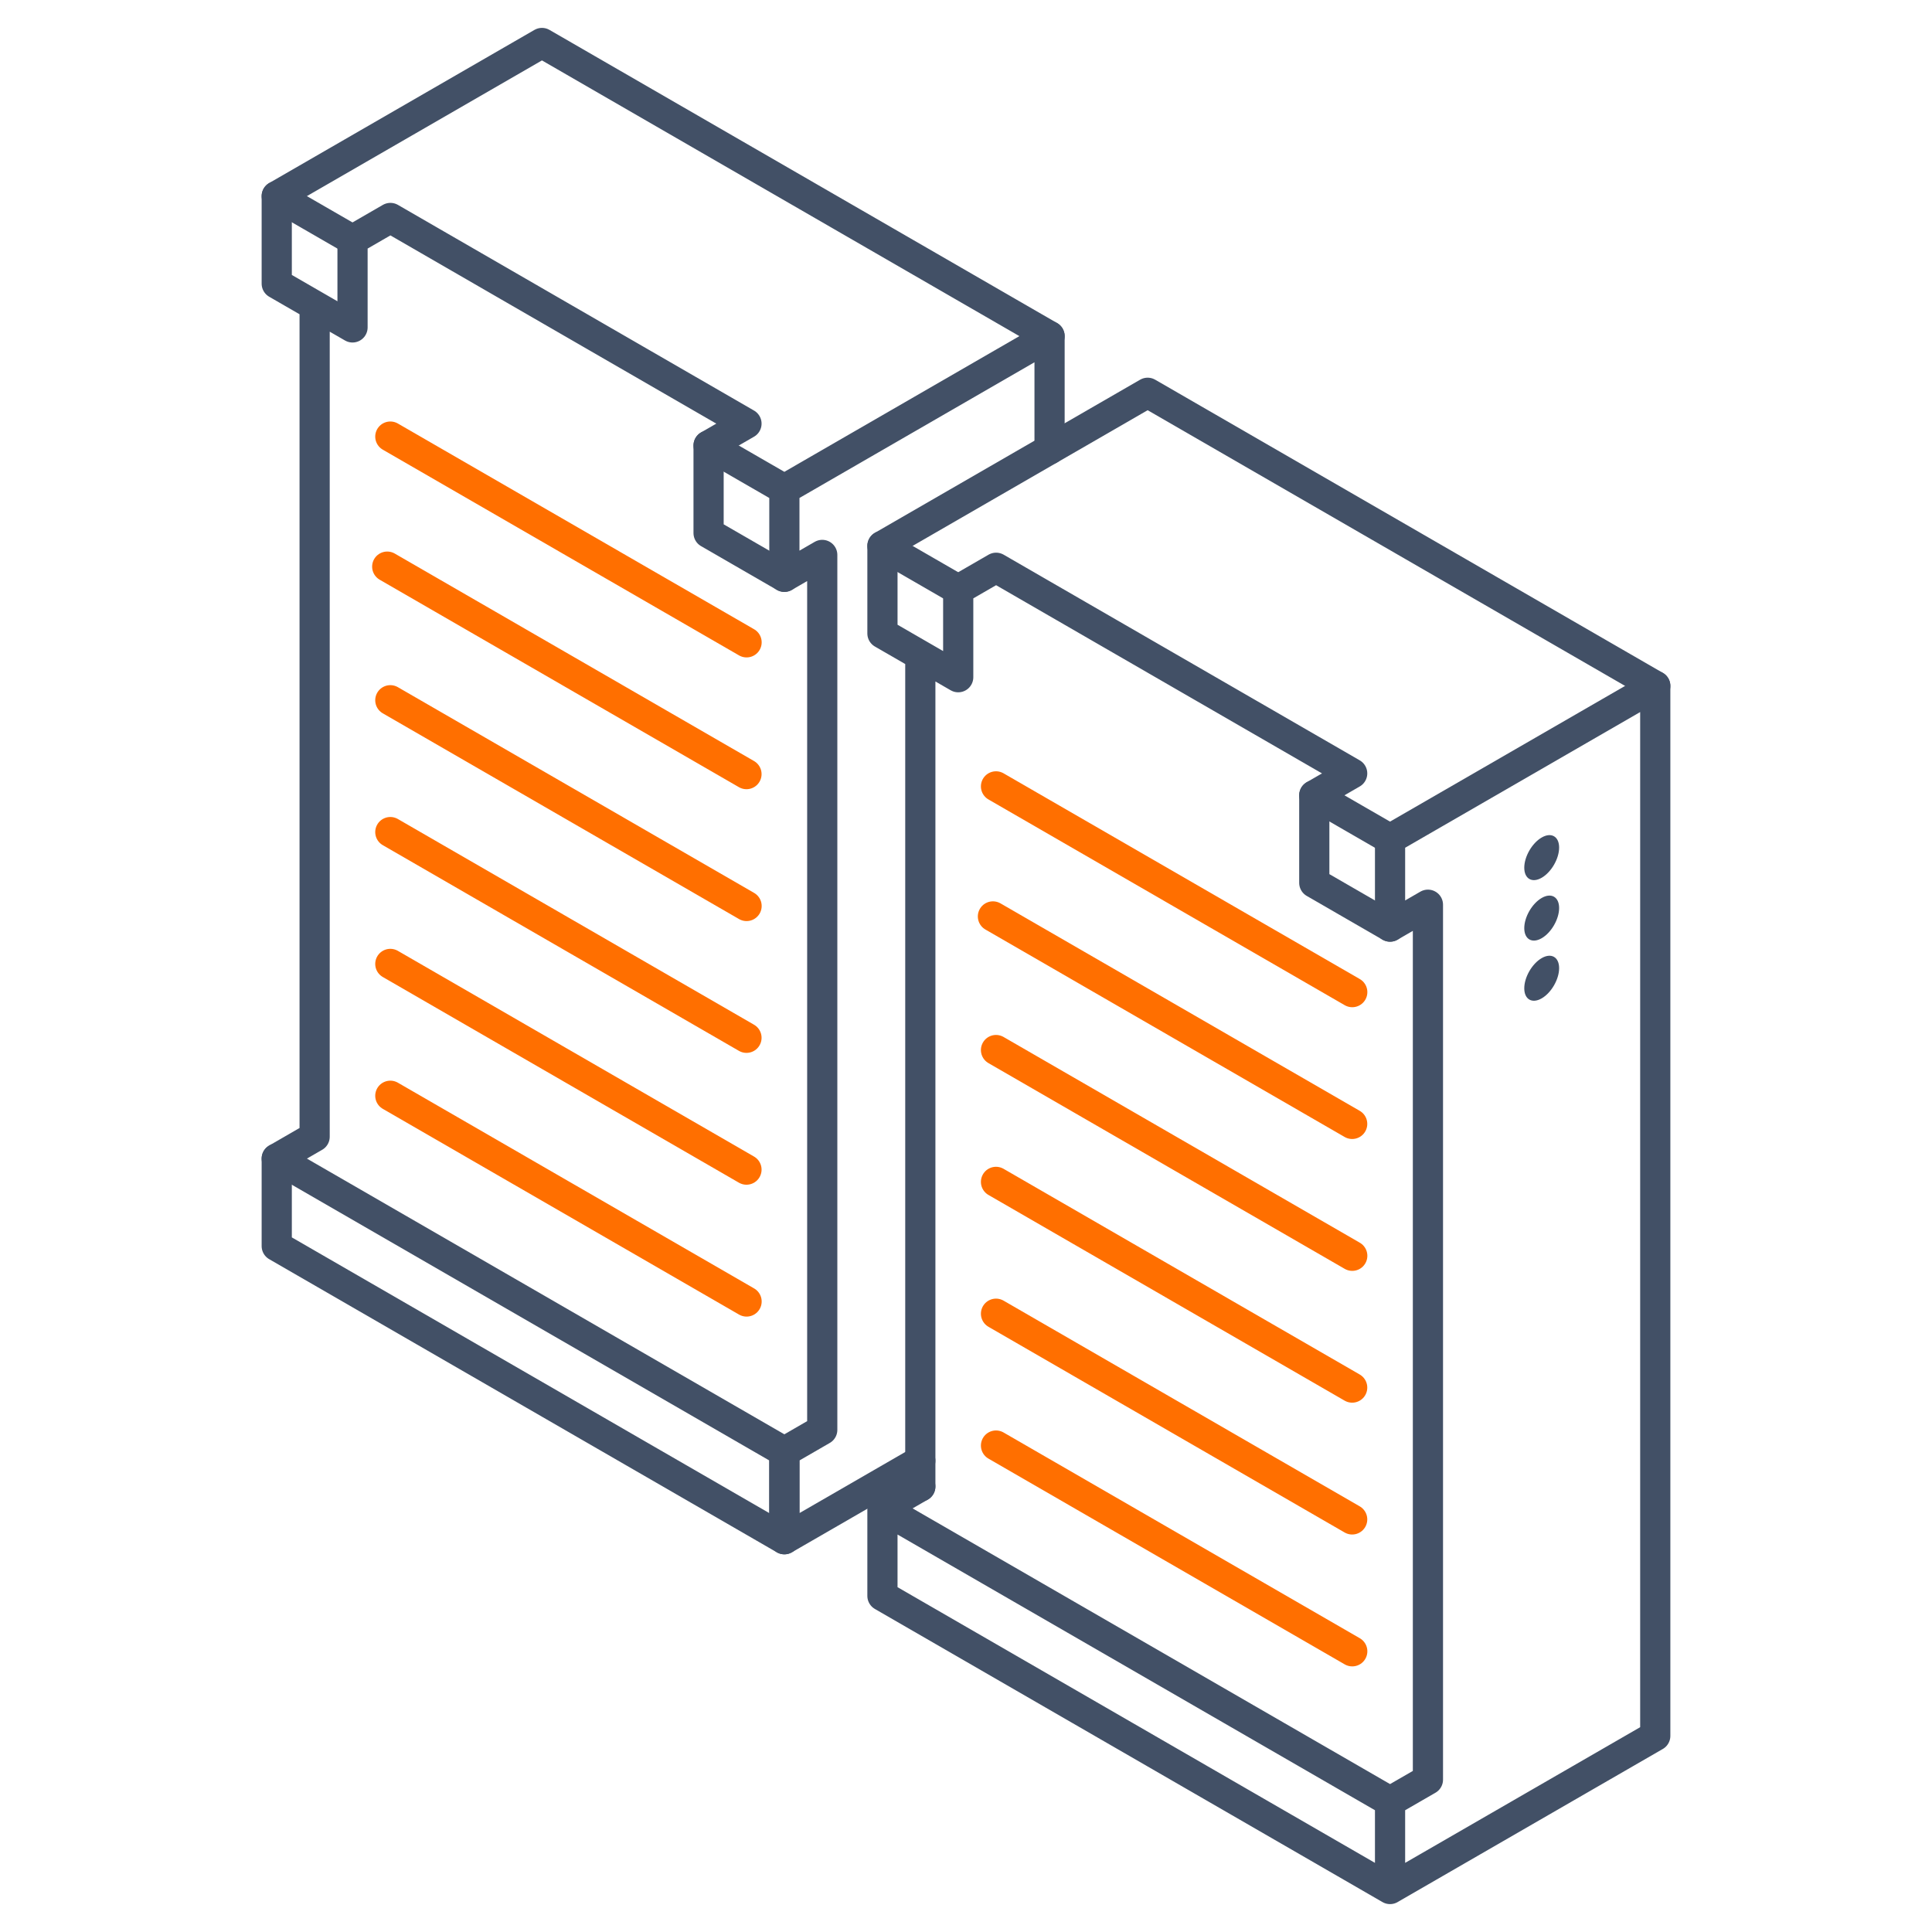 <svg height="96" viewBox="0 0 96 96" width="96" xmlns="http://www.w3.org/2000/svg"><g fill="none" fill-rule="evenodd"><path d="m0 96h96v-96h-96z" fill="none"/><path d="m77.472 42.115c0 .552-.388 1.224-.866 1.5-.479.276-.866.052-.866-.5s.387-1.224.866-1.5c.478-.276.866-.052.866.5m0 3.004c0 .552-.388 1.224-.866 1.5-.479.276-.866.052-.866-.5s.387-1.224.866-1.5c.478-.276.866-.052.866.5m0 2.989c0 .552-.388 1.224-.866 1.5-.479.276-.866.052-.866-.5s.387-1.224.866-1.5c.478-.276.866-.052.866.5" fill="#425066"/><g stroke-linecap="round" stroke-linejoin="round" stroke-width="1.5"><path d="m45.73 73.864v-41.301m23.341 13.479-3.765-2.174v-4.351l1.883-1.087-17.693-10.218-1.883 1.087v4.351l-3.765-2.174v-4.351l13.178-7.608 25.224 14.566" stroke="#425066"/><path d="m43.848 74.951v4.348l25.223 14.565v-4.348l1.882-1.086v-43.475l-1.882 1.087v-4.351l13.178-7.608v52.173l-11.296 6.521-1.882 1.087v-4.348l-25.223-14.565 1.882-1.087" stroke="#425066"/><path d="m67.189 55.846-17.851-10.309m17.855 3.761-17.702-10.223m-0 13.101 17.702 10.223m-17.702-3.672 17.698 10.221m-17.698-3.67 17.698 10.221m-17.698-3.67 17.702 10.223" stroke="#ff6f00"/><path d="m15.634 56.483v-41.301m23.341 13.479-3.766-2.174v-4.35l1.883-1.087-17.693-10.219-1.882 1.087v4.351l-3.766-2.174v-4.351l13.179-7.608 25.223 14.566m-6.423 55.881-4.872 2.813-1.883 1.087v-4.347l-25.224-14.566 1.883-1.087" stroke="#425066"/><path d="m13.751 57.57v4.348l25.224 14.566v-4.348l1.882-1.087v-43.475l-1.882 1.087v-4.35l13.177-7.609v5.628m-13.177 1.981-3.766-2.174m12.404 7.162-3.765-2.174m-26.331-15.206-3.766-2.174m51.555 29.773 3.765 2.174" stroke="#425066"/><path d="m37.092 38.465-17.851-10.309m17.856 3.761-17.702-10.223m-0 13.101 17.702 10.223m-17.702-3.672 17.697 10.221m-17.697-3.67 17.697 10.221m-17.697-3.67 17.702 10.223" stroke="#ff6f00"/></g></g></svg>